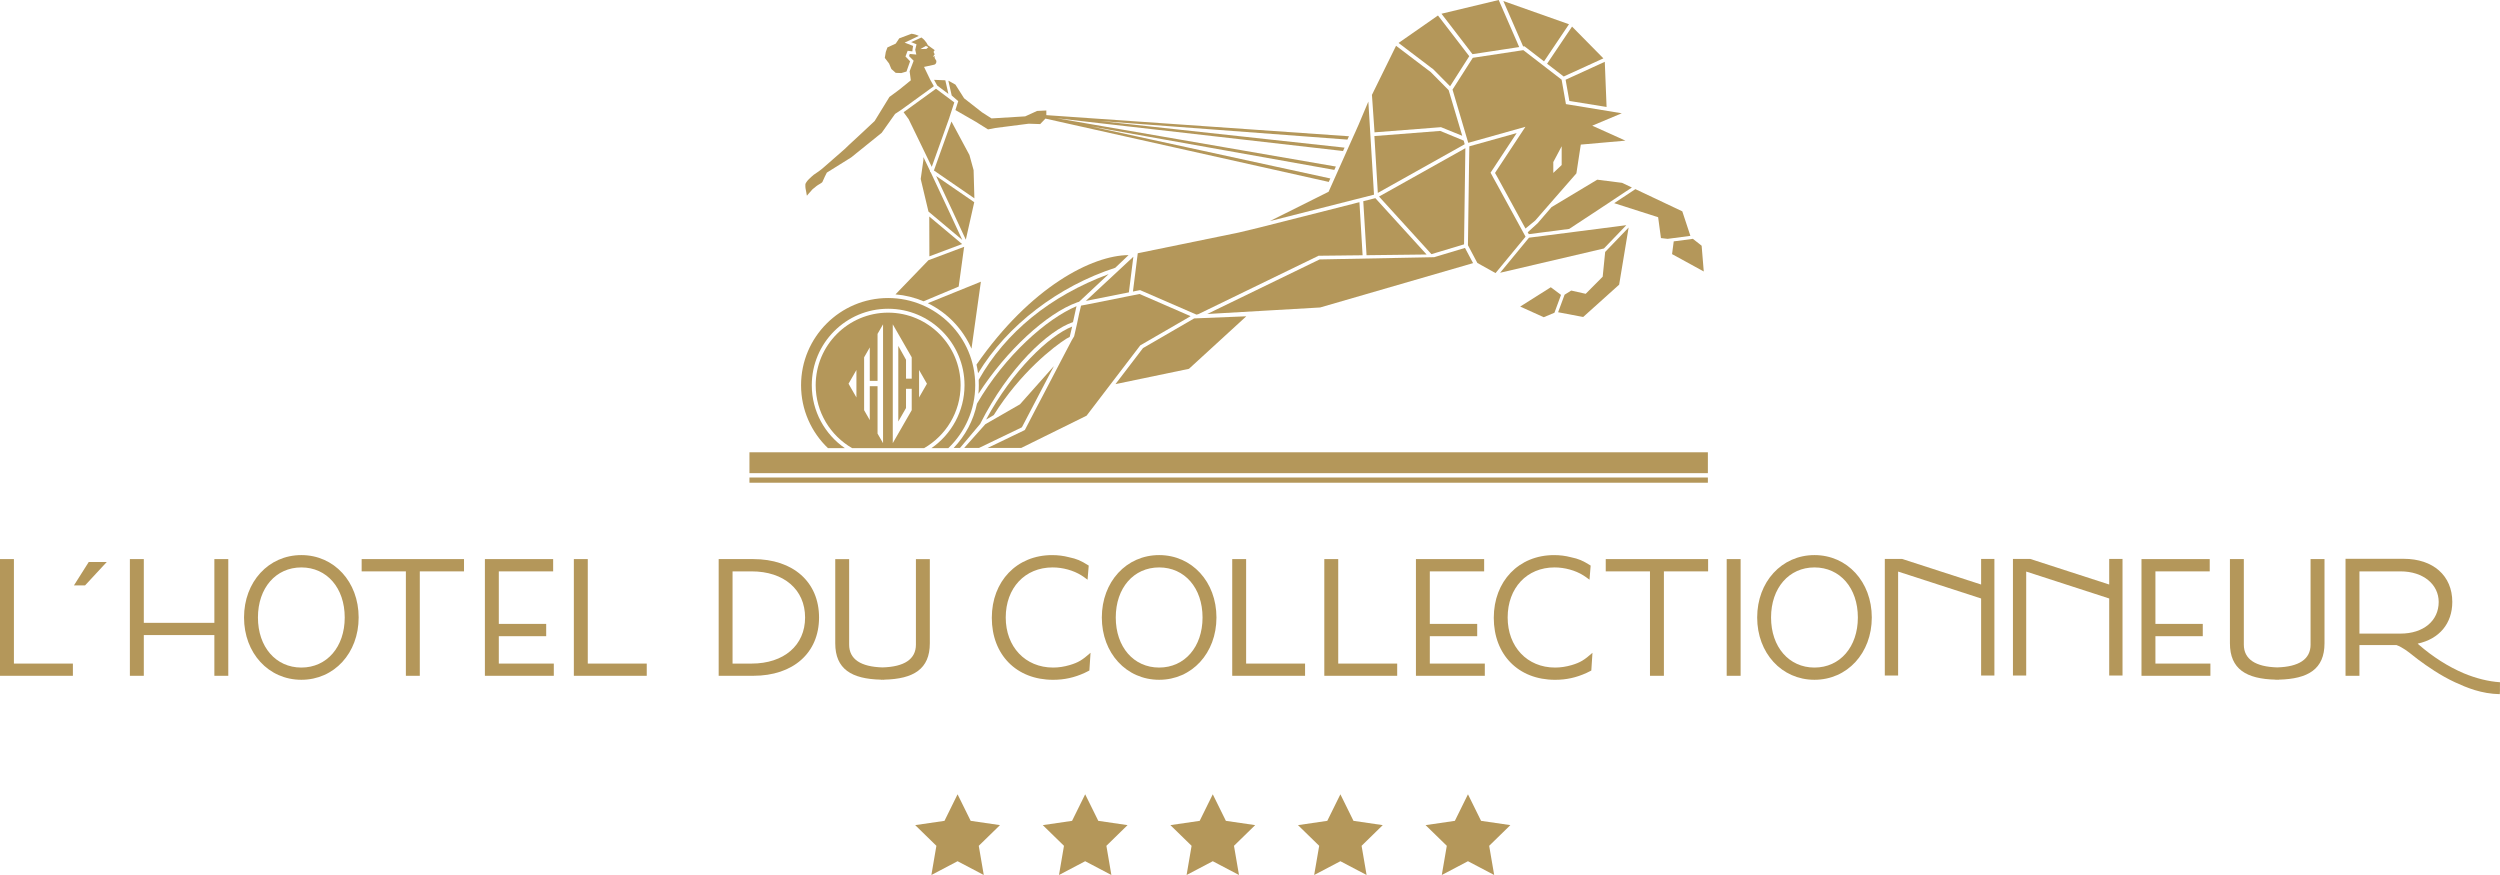 <?xml version="1.0" encoding="utf-8"?>
<!-- Generator: Adobe Illustrator 18.1.1, SVG Export Plug-In . SVG Version: 6.00 Build 0)  -->
<svg version="1.0" id="Calque_1" xmlns="http://www.w3.org/2000/svg" xmlns:xlink="http://www.w3.org/1999/xlink" x="0px" y="0px"
	 viewBox="0 0 220 77" enable-background="new 0 0 220 77" xml:space="preserve">
<g>
	<polygon fill="#B4975A" points="1.224,49.2 0,49.2 0,59.47 6.414,59.47 6.414,58.395 
		1.224,58.395 	"/>
	<polygon fill="#B4975A" points="18.864,54.81 12.655,54.81 12.655,49.2 11.43,49.2 
		11.43,59.47 12.655,59.47 12.655,55.886 18.864,55.886 18.864,59.47 
		20.089,59.47 20.089,49.2 18.864,49.2 	"/>
	<path fill="#B4975A" d="M26.519,48.848c-2.886,0-5.044,2.353-5.044,5.491
		c0,3.134,2.158,5.482,5.044,5.482c2.885,0,5.042-2.348,5.042-5.482
		C31.561,51.201,29.404,48.848,26.519,48.848z M26.519,58.745
		c-2.245,0-3.82-1.813-3.82-4.405c0-2.602,1.575-4.407,3.82-4.407
		c2.244,0,3.817,1.805,3.817,4.407C30.336,56.932,28.763,58.745,26.519,58.745z"/>
	<polygon fill="#B4975A" points="31.825,50.281 35.717,50.281 35.717,59.47 36.942,59.47 
		36.942,50.281 40.833,50.281 40.833,49.2 31.825,49.2 	"/>
	<polygon fill="#B4975A" points="51.724,49.2 50.499,49.2 50.499,59.47 56.914,59.47 
		56.914,58.395 51.724,58.395 	"/>
	<path fill="#B4975A" d="M66.289,49.2h-3.046v10.27h3.046
		c3.512,0,5.787-2.012,5.787-5.131C72.075,51.215,69.801,49.2,66.289,49.2z
		 M66.142,58.395h-1.677v-8.114h1.677c2.842,0,4.706,1.604,4.706,4.059
		C70.848,56.788,68.985,58.395,66.142,58.395z"/>
	<path fill="#B4975A" d="M95.458,59.209c0.088-0.042,0.217-0.118,0.408-0.204l0.101-1.56
		c-0.728,0.641-1.062,0.85-1.823,1.078c-0.494,0.148-0.988,0.222-1.47,0.222
		c-2.45,0-4.17-1.826-4.17-4.405c0-2.602,1.691-4.407,4.125-4.407
		c0.89,0,1.837,0.26,2.535,0.701c0.118,0.074,0.307,0.203,0.541,0.381
		l0.102-1.244c-0.716-0.451-1.036-0.585-1.749-0.738
		c-0.464-0.123-0.965-0.184-1.472-0.184c-3.105,0-5.307,2.297-5.307,5.516
		c0,3.256,2.17,5.458,5.394,5.458C93.663,59.821,94.541,59.631,95.458,59.209z"/>
	<path fill="#B4975A" d="M107.048,54.339c0-3.138-2.158-5.491-5.042-5.491
		c-2.887,0-5.045,2.353-5.045,5.491c0,3.134,2.158,5.482,5.045,5.482
		C104.89,59.821,107.048,57.473,107.048,54.339z M102.006,58.745
		c-2.247,0-3.819-1.813-3.819-4.405c0-2.602,1.572-4.407,3.819-4.407
		c2.243,0,3.818,1.805,3.818,4.407C105.824,56.932,104.249,58.745,102.006,58.745z"/>
	<polygon fill="#B4975A" points="108.436,49.2 108.436,59.47 114.846,59.47 114.846,58.395 
		109.659,58.395 109.659,49.2 	"/>
	<polygon fill="#B4975A" points="117.764,49.2 116.539,49.2 116.539,59.47 122.953,59.47 
		122.953,58.395 117.764,58.395 	"/>
	<polygon fill="#B4975A" points="130.664,58.395 125.824,58.395 125.824,55.985 129.994,55.985 
		129.994,54.903 125.824,54.903 125.824,50.281 130.605,50.281 130.605,49.2 
		124.602,49.2 124.602,59.47 130.664,59.47 	"/>
	<polygon fill="#B4975A" points="189.677,55.985 193.844,55.985 193.844,54.903 189.677,54.903 
		189.677,50.281 194.456,50.281 194.456,49.2 188.451,49.2 188.451,59.47 
		194.515,59.47 194.515,58.395 189.677,58.395 	"/>
	<polygon fill="#B4975A" points="43.895,55.985 48.065,55.985 48.065,54.903 43.895,54.903 
		43.895,50.281 48.677,50.281 48.677,49.2 42.671,49.2 42.671,59.47 
		48.735,59.47 48.735,58.395 43.895,58.395 	"/>
	<path fill="#B4975A" d="M136.846,58.745c-2.452,0-4.172-1.826-4.172-4.405
		c0-2.602,1.693-4.407,4.125-4.407c0.892,0,1.839,0.26,2.537,0.701
		c0.118,0.074,0.309,0.203,0.54,0.381l0.102-1.244
		c-0.716-0.451-1.036-0.585-1.75-0.738c-0.466-0.123-0.96-0.184-1.473-0.184
		c-3.102,0-5.302,2.297-5.302,5.516c0,3.256,2.17,5.458,5.393,5.458
		c0.988,0,1.861-0.19,2.782-0.612c0.086-0.042,0.218-0.118,0.408-0.204
		l0.101-1.56c-0.726,0.641-1.064,0.85-1.819,1.078
		C137.824,58.671,137.325,58.745,136.846,58.745z"/>
	<polygon fill="#B4975A" points="141.305,50.281 145.198,50.281 145.198,59.47 146.423,59.47 
		146.423,50.281 150.314,50.281 150.314,49.2 141.305,49.2 	"/>
	<rect x="151.949" y="49.2" fill="#B4975A" width="1.225" height="10.27"/>
	<path fill="#B4975A" d="M159.672,48.848c-2.882,0-5.04,2.353-5.04,5.491
		c0,3.134,2.157,5.482,5.04,5.482c2.888,0,5.046-2.348,5.046-5.482
		C164.717,51.201,162.56,48.848,159.672,48.848z M159.672,58.745
		c-2.242,0-3.819-1.813-3.819-4.405c0-2.602,1.577-4.407,3.819-4.407
		c2.247,0,3.82,1.805,3.82,4.407C163.492,56.932,161.918,58.745,159.672,58.745z"/>
	<polygon fill="#B4975A" points="174.338,51.438 167.385,49.186 165.863,49.186 165.863,59.449 
		167.034,59.449 167.034,50.297 174.338,52.666 174.338,59.449 175.507,59.449 
		175.507,49.186 174.338,49.186 	"/>
	<polygon fill="#B4975A" points="185.61,51.438 178.659,49.186 177.139,49.186 177.139,59.449 
		178.306,59.449 178.306,50.297 185.61,52.666 185.61,59.449 186.782,59.449 
		186.782,49.186 185.61,49.186 	"/>
	<path fill="#B4975A" d="M216.818,59.251c-1.357-0.575-2.737-1.447-3.979-2.532
		l-0.081-0.081c1.883-0.402,3.044-1.751,3.044-3.669
		c0-2.305-1.679-3.794-4.277-3.794h-5.118v0.025v7.566v2.704h1.223v-2.704h3.262
		c0.544,0.203,1.029,0.58,1.456,0.924c0.152,0.125,0.298,0.242,0.444,0.347
		c0.836,0.622,1.966,1.407,3.243,2.001c1.063,0.488,2.329,1.016,3.946,1.048
		c0.022-0.204,0.017-0.411,0.014-0.609C219.994,60.324,219.992,60.183,220,60.038
		C218.965,59.966,217.896,59.699,216.818,59.251z M211.243,55.757h-3.612v-5.476h3.612
		c2.032,0,3.362,1.168,3.362,2.689C214.606,54.623,213.275,55.757,211.243,55.757z"/>
	<polygon fill="#B4975A" points="6.507,51.515 7.485,51.515 9.394,49.457 7.808,49.457 	"/>
	<path fill="#B4975A" d="M203.331,56.726c0,1.289-1.032,1.953-2.936,2.005
		c-1.907-0.053-2.938-0.716-2.938-2.005v-7.526h-1.223v7.409
		c0,2.27,1.437,3.14,4.02,3.2v0.012h0.003c0.049,0,0.09-0.005,0.138-0.006
		c0.048,0,0.089,0.006,0.138,0.006h0.003v-0.012
		c2.585-0.06,4.021-0.93,4.021-3.2v-7.409h-1.227V56.726z"/>
	<path fill="#B4975A" d="M81.825,56.61v-7.409h-1.224v7.526
		c0,1.289-1.032,1.952-2.939,2.005c-1.908-0.053-2.937-0.717-2.937-2.005v-7.526
		H73.502v7.409c0,2.27,1.434,3.14,4.018,3.2v0.012h0.005
		c0.049,0,0.091-0.005,0.139-0.006c0.048,0.001,0.09,0.006,0.139,0.006h0.003
		v-0.012C80.391,59.75,81.825,58.88,81.825,56.61z"/>
	<polygon fill="#B4975A" points="130.008,23.14 131.607,24.032 134.25,20.829 134.19,20.719 
		134.136,20.622 134.068,20.498 134.055,20.476 133.975,20.326 133.947,20.275 
		131.809,16.362 131.597,15.982 131.388,15.599 131.17,15.196 131.33,14.951 
		131.482,14.725 131.632,14.494 133.466,11.712 129.301,12.876 129.271,14.783 
		129.242,16.95 129.231,17.724 129.22,18.494 129.179,21.58 129.845,22.837 	"/>
	<path fill="#B4975A" d="M82.366,7.808l-2.849,2.067l0.446,0.615l0.944,1.943
		c0.293,0.587,0.673,1.375,1.088,2.25l1.551-4.331l-0.002-0.005l0.434-1.327
		l-0.026-0.027L82.366,7.808z"/>
	<polygon fill="#B4975A" points="85.677,14.972 85.31,13.64 83.729,10.694 82.184,15.003 
		85.746,17.453 	"/>
	<path fill="#B4975A" d="M81.903,15.162l-0.067-0.043l0.019-0.054
		c-0.207-0.438-0.405-0.853-0.593-1.242l-0.004,0.264l-0.235,1.663l0.682,2.867
		l2.976,2.496C84.08,19.813,82.912,17.296,81.903,15.162z"/>
	<path fill="#B4975A" d="M85.733,17.794l-3.355-2.304c0.986,2.087,2.068,4.422,2.614,5.603
		L85.733,17.794z"/>
	<polygon fill="#B4975A" points="84.665,21.476 81.776,19.055 81.786,22.557 	"/>
	<polygon fill="#B4975A" points="126.737,11.521 120.946,11.973 121.249,16.975 128.893,12.693 
		128.806,12.374 	"/>
	<polygon fill="#B4975A" points="120.256,22.458 125.54,22.396 121.03,17.437 119.968,17.707 	"/>
	<polygon fill="#B4975A" points="133.94,3.863 134.009,4.021 134.037,4.086 134.15,4.072 
		135.874,5.4 136.045,5.15 136.139,5.011 136.23,4.873 138.071,2.134 
		132.295,0.09 133.87,3.703 	"/>
	<polygon fill="#B4975A" points="136.403,5.22 136.31,5.361 136.143,5.606 137.608,6.733 
		137.876,6.61 138.045,6.531 138.213,6.455 141.098,5.136 138.341,2.34 
		136.496,5.083 	"/>
	<polygon fill="#B4975A" points="138.33,6.76 138.161,6.839 137.773,7.016 137.963,8.087 
		138.047,8.558 138.104,8.887 138.154,8.891 141.379,9.413 141.221,5.438 
		138.502,6.684 	"/>
	<polygon fill="#B4975A" points="125.966,5.977 126.116,6.085 126.13,6.099 127.608,7.591 
		129.295,4.946 129.158,4.768 129.055,4.635 128.952,4.5 126.584,1.418 
		126.542,1.363 123.073,3.78 125.815,5.861 	"/>
	<polygon fill="#B4975A" points="129.271,4.362 129.371,4.496 129.476,4.63 129.58,4.766 
		133.688,4.141 133.643,4.038 133.574,3.88 133.506,3.717 131.885,0 126.852,1.208 
		126.866,1.229 	"/>
	<polygon fill="#B4975A" points="109.672,27.835 105.087,28.02 100.585,30.631 98.162,33.802 
		104.628,32.456 	"/>
	<polygon fill="#B4975A" points="100.326,25.53 105.289,27.686 105.448,27.647 116,22.523 
		116.033,22.506 117.765,22.487 117.945,22.487 118.128,22.482 119.909,22.463 
		119.63,17.794 119.479,17.829 119.309,17.872 119.138,17.919 110.794,20.034 
		108.99,20.468 100.123,22.286 99.699,25.656 	"/>
	<polygon fill="#B4975A" points="120.959,11.646 126.753,11.195 126.8,11.188 128.677,11.949 
		127.482,7.935 126.228,6.669 125.904,6.341 125.768,6.237 125.616,6.125 
		125.469,6.012 125.259,5.855 122.854,4.029 120.905,7.993 120.796,8.219 
		120.727,8.353 120.736,8.424 	"/>
	<polygon fill="#B4975A" points="116.938,16.827 116.918,16.873 116.864,16.902 111.746,19.457 
		112.072,19.376 119.137,17.58 119.309,17.537 119.478,17.495 119.609,17.465 
		119.78,17.42 119.949,17.376 120.912,17.131 120.415,8.942 120.415,8.938 
		119.563,10.956 119.411,11.297 119.283,11.589 119.109,11.97 116.941,16.821 	"/>
	<polygon fill="#B4975A" points="126.485,22.209 126.655,22.16 126.819,22.109 128.836,21.502 
		128.864,19.381 128.868,19.18 128.877,18.457 128.952,13.041 121.355,17.296 
		125.966,22.365 	"/>
	<polygon fill="#B4975A" points="129.63,23.155 128.918,21.816 126.859,22.436 126.691,22.487 
		126.522,22.538 126.206,22.633 116.123,22.831 106.889,27.314 106.234,27.635 
		106.242,27.632 107.193,27.577 116.172,27.058 	"/>
	<polygon fill="#B4975A" points="95.554,26.482 95.697,26.455 95.989,26.395 99.341,25.728 
		99.732,22.624 99.736,22.593 97.021,25.119 	"/>
	<path fill="#B4975A" d="M137.919,9.181l-0.117-0.019l-0.024-0.139l-0.356-2.012
		l-3.37-2.598l-4.445,0.674l-1.785,2.797l1.375,4.654l0.013,0.031l5.028-1.412
		l-2.556,3.876l-0.119,0.188l0.166,0.289l2.339,4.282l0.122,0.221l0.053,0.097
		l0.128-0.105l0.727-0.596l1.474-1.691l0.331-0.381l0.332-0.38l1.488-1.702
		l0.387-2.532l3.93-0.346l-2.923-1.318l2.598-1.091L137.919,9.181z
		 M137.427,14.523l-0.737,0.695v-0.957l0.737-1.39V14.523z"/>
	<polygon fill="#B4975A" points="89.925,37.603 92.745,32.216 89.778,35.556 89.76,35.578 
		86.709,37.331 84.85,39.416 86.158,39.416 	"/>
	<polygon fill="#B4975A" points="95.619,36.58 97.357,34.303 97.508,34.105 97.658,33.908 
		100.344,30.391 104.615,27.918 104.774,27.821 104.751,27.814 100.286,25.872 
		99.658,25.996 99.477,26.032 99.298,26.066 95.583,26.81 95.289,26.864 
		95.188,26.883 95.13,26.898 95.101,27.031 95.005,27.435 94.959,27.623 
		94.946,27.688 94.784,28.464 94.525,29.592 94.313,29.946 93.992,30.559 
		93.669,31.173 91.716,34.914 91.032,36.216 90.207,37.805 90.182,37.841 
		90.145,37.863 89.056,38.386 87.968,38.913 86.913,39.416 89.874,39.416 	"/>
	<path fill="#B4975A" d="M86.777,36.924l0.671-0.395c2.347-3.751,5.297-6.035,6.4-6.726
		l0.285-0.15l0.217-0.916C92.336,29.533,89.091,32.603,86.777,36.924z"/>
	<polygon fill="#B4975A" points="143.115,19.816 138.838,20.368 138.557,20.404 134.552,20.917 
		132.009,24.003 141.145,21.866 	"/>
	<polygon fill="#B4975A" points="136.79,27.522 137.37,25.95 136.47,25.278 133.778,26.978 
		135.849,27.915 	"/>
	<polygon fill="#B4975A" points="142.485,25.05 143.319,20.022 141.255,22.171 141.037,24.349 
		139.541,25.855 138.269,25.569 137.685,25.932 137.114,27.477 139.32,27.895 	"/>
	<polygon fill="#B4975A" points="140.557,15.812 136.537,18.225 135.308,19.649 134.44,20.439 
		134.534,20.606 138.088,20.145 140.697,18.43 143.605,16.5 142.743,16.09 	"/>
	<polygon fill="#B4975A" points="145.916,19.116 146.164,20.951 146.75,21.019 148.754,20.754 
		148.042,18.598 143.914,16.644 142.049,17.878 	"/>
	<polygon fill="#B4975A" points="147.141,22.362 149.931,23.891 149.744,21.624 148.975,21.017 
		147.288,21.241 	"/>
	<path fill="#B4975A" d="M70.957,16.946c0,0,0.024,0.129,0.041,0.24
		c0.004,0.062,0.066-0.015,0.105-0.077l0.399-0.452c0,0,0.262-0.204,0.364-0.295
		c0.105-0.09,0.462-0.263,0.502-0.339l0.221-0.49l0.174-0.344l2.142-1.337
		l2.685-2.165l1.176-1.662l0.581-0.385L82.179,7.585l-0.322-0.575l-0.541-1.122
		l0.905-0.197c0.225-0.085,0.176-0.342,0.176-0.342l-0.154-0.253l0.028-0.146
		l-0.173,0.038l0.155-0.211l-0.103-0.21l0.103-0.157l-0.607-0.435
		c0,0-0.14-0.376-0.559-0.676c-0.307,0.148-0.744,0.337-0.907,0.406l0.472,0.195
		l-0.111,0.48l0.096,0.422l-0.582-0.055l-0.058,0.191l0.406,0.408l-0.356,0.925
		l0.106,0.797L79.148,7.881L78.27,8.53l-1.299,2.115l-0.985,0.926l-1.272,1.178
		l-0.388,0.372l-1.824,1.595l-0.084,0.07c-0.073,0.082-0.666,0.515-0.813,0.596
		c-0.079,0.059-0.279,0.246-0.415,0.376c-0.151,0.142-0.25,0.307-0.25,0.307
		c-0.038,0.06-0.059,0.09-0.07,0.175c-0.009,0.087,0.012,0.311,0.012,0.311
		L70.957,16.946z M81.475,4.043l0.221,0.107l-0.174,0.153l-0.528,0.015L81.475,4.043z
		"/>
	<path fill="#B4975A" d="M78.44,6.073l0.385,0.339l0.487,0.018l0.459-0.134l0.317-0.903
		l-0.406-0.423l0.191-0.499l0.415,0.051l0.018-0.199l0.049-0.28l-0.747-0.291
		l1.249-0.59c-0.175-0.089-0.389-0.159-0.641-0.191l-1.082,0.404l-0.309,0.463
		l-0.733,0.338L77.949,4.573L77.862,5.096l0.378,0.495L78.44,6.073z"/>
	<polygon fill="#B4975A" points="82.477,7.529 83.459,8.264 83.187,7.065 82.195,7.026 	"/>
	<polygon fill="#B4975A" points="84.325,8.901 84.077,9.685 85.876,10.72 86.945,11.388 
		87.598,11.262 90.527,10.886 91.536,10.92 91.997,10.436 116.932,16.009 
		117.069,15.705 95.991,11.123 117.421,14.951 117.557,14.656 92.994,10.407 
		118.187,13.289 118.322,12.992 96.775,10.647 118.572,12.285 118.709,11.991 
		92.077,10.132 92.077,9.723 91.266,9.762 90.217,10.24 87.254,10.42 
		86.418,9.885 84.842,8.651 84.077,7.445 83.454,7.099 83.75,8.404 	"/>
	<rect x="65.952" y="42.021" fill="#B4975A" width="84.341" height="0.459"/>
	<rect x="65.952" y="39.801" fill="#B4975A" width="84.341" height="1.836"/>
	<path fill="#B4975A" d="M81.275,26.514l3.089-1.296l0.463-3.385l0.026-0.115l-3.153,1.183
		l-2.898,3.005C79.675,25.978,80.505,26.188,81.275,26.514z"/>
	<path fill="#B4975A" d="M85.491,30.685l0.827-5.896l-4.671,1.894
		C83.355,27.515,84.726,28.939,85.491,30.685z"/>
	<path fill="#B4975A" d="M98.143,23.564l1.171-1.114c-3.178,0.013-8.62,2.777-13.383,9.637
		c0.056,0.251,0.104,0.503,0.137,0.762C88.647,28.587,93.175,25.177,98.143,23.564z
		"/>
	<path fill="#B4975A" d="M84.482,39.416l1.782-2.122l-0.003-0.002
		c2.464-4.91,5.99-8.225,8.162-8.945l0.309-1.403
		c-2.625,1.116-6.281,4.317-8.758,8.577c-0.31,1.492-1.035,2.834-2.051,3.895
		H84.482z"/>
	<path fill="#B4975A" d="M94.801,26.604l0.152-0.044l2.606-2.438
		c-5.145,1.92-9.07,5.115-11.434,9.306c0.007,0.155,0.011,0.311,0.011,0.471
		c0,0.253-0.011,0.51-0.035,0.758C88.536,30.868,92.099,27.571,94.801,26.604z"/>
	<path fill="#B4975A" d="M74.35,39.438c-1.761-1.215-2.913-3.247-2.913-5.539
		c0-3.711,3.014-6.729,6.721-6.729c3.705,0,6.72,3.018,6.72,6.729
		c0,2.291-1.157,4.324-2.914,5.539h1.486c1.459-1.396,2.37-3.364,2.37-5.539
		c0-4.232-3.44-7.673-7.663-7.673c-4.227,0-7.664,3.442-7.664,7.673
		c0,2.175,0.908,4.143,2.369,5.539H74.35z"/>
	<path fill="#B4975A" d="M78.158,27.513c-3.519,0-6.378,2.866-6.378,6.386
		c0,2.366,1.294,4.437,3.212,5.539h6.327c1.918-1.102,3.214-3.173,3.214-5.539
		C84.533,30.379,81.671,27.513,78.158,27.513z M75.365,34.977l-0.694-1.209
		l0.694-1.21V34.977z M77.708,38.997l-0.484-0.841V33.984h-0.684v2.985
		l-0.498-0.873v-4.652l0.498-0.871v2.941h0.684v-4.132l0.484-0.841V38.997z
		 M80.232,33.324h-0.502v-1.665l-0.68-1.221v6.657l0.006-0.014l0.673-1.174
		v-1.692h0.502v1.88l-1.667,2.901v-0.867v-9.589l1.667,2.903V33.324z
		 M80.878,34.977v-2.418l0.694,1.21L80.878,34.977z"/>
	<polygon fill="#B4975A" points="85.419,72.234 84.266,69.898 83.115,72.234 80.537,72.611 
		82.402,74.431 81.962,77 84.266,75.787 86.572,77 86.131,74.431 87.998,72.611 	"/>
	<polygon fill="#B4975A" points="96.649,72.234 95.496,69.898 94.342,72.234 91.764,72.611 
		93.63,74.431 93.191,77 95.496,75.787 97.801,77 97.362,74.431 99.225,72.611 	"/>
	<polygon fill="#B4975A" points="107.877,72.234 106.724,69.898 105.573,72.234 102.994,72.611 
		104.86,74.431 104.42,77 106.724,75.787 109.031,77 108.59,74.431 110.455,72.611 	"/>
	<polygon fill="#B4975A" points="119.106,72.234 117.954,69.898 116.801,72.234 114.222,72.611 
		116.089,74.431 115.646,77 117.954,75.787 120.26,77 119.82,74.431 121.682,72.611 	"/>
	<polygon fill="#B4975A" points="130.334,72.234 129.181,69.898 128.029,72.234 125.451,72.611 
		127.318,74.431 126.877,77 129.181,75.787 131.488,77 131.047,74.431 132.912,72.611 	"/>
</g>
</svg>
